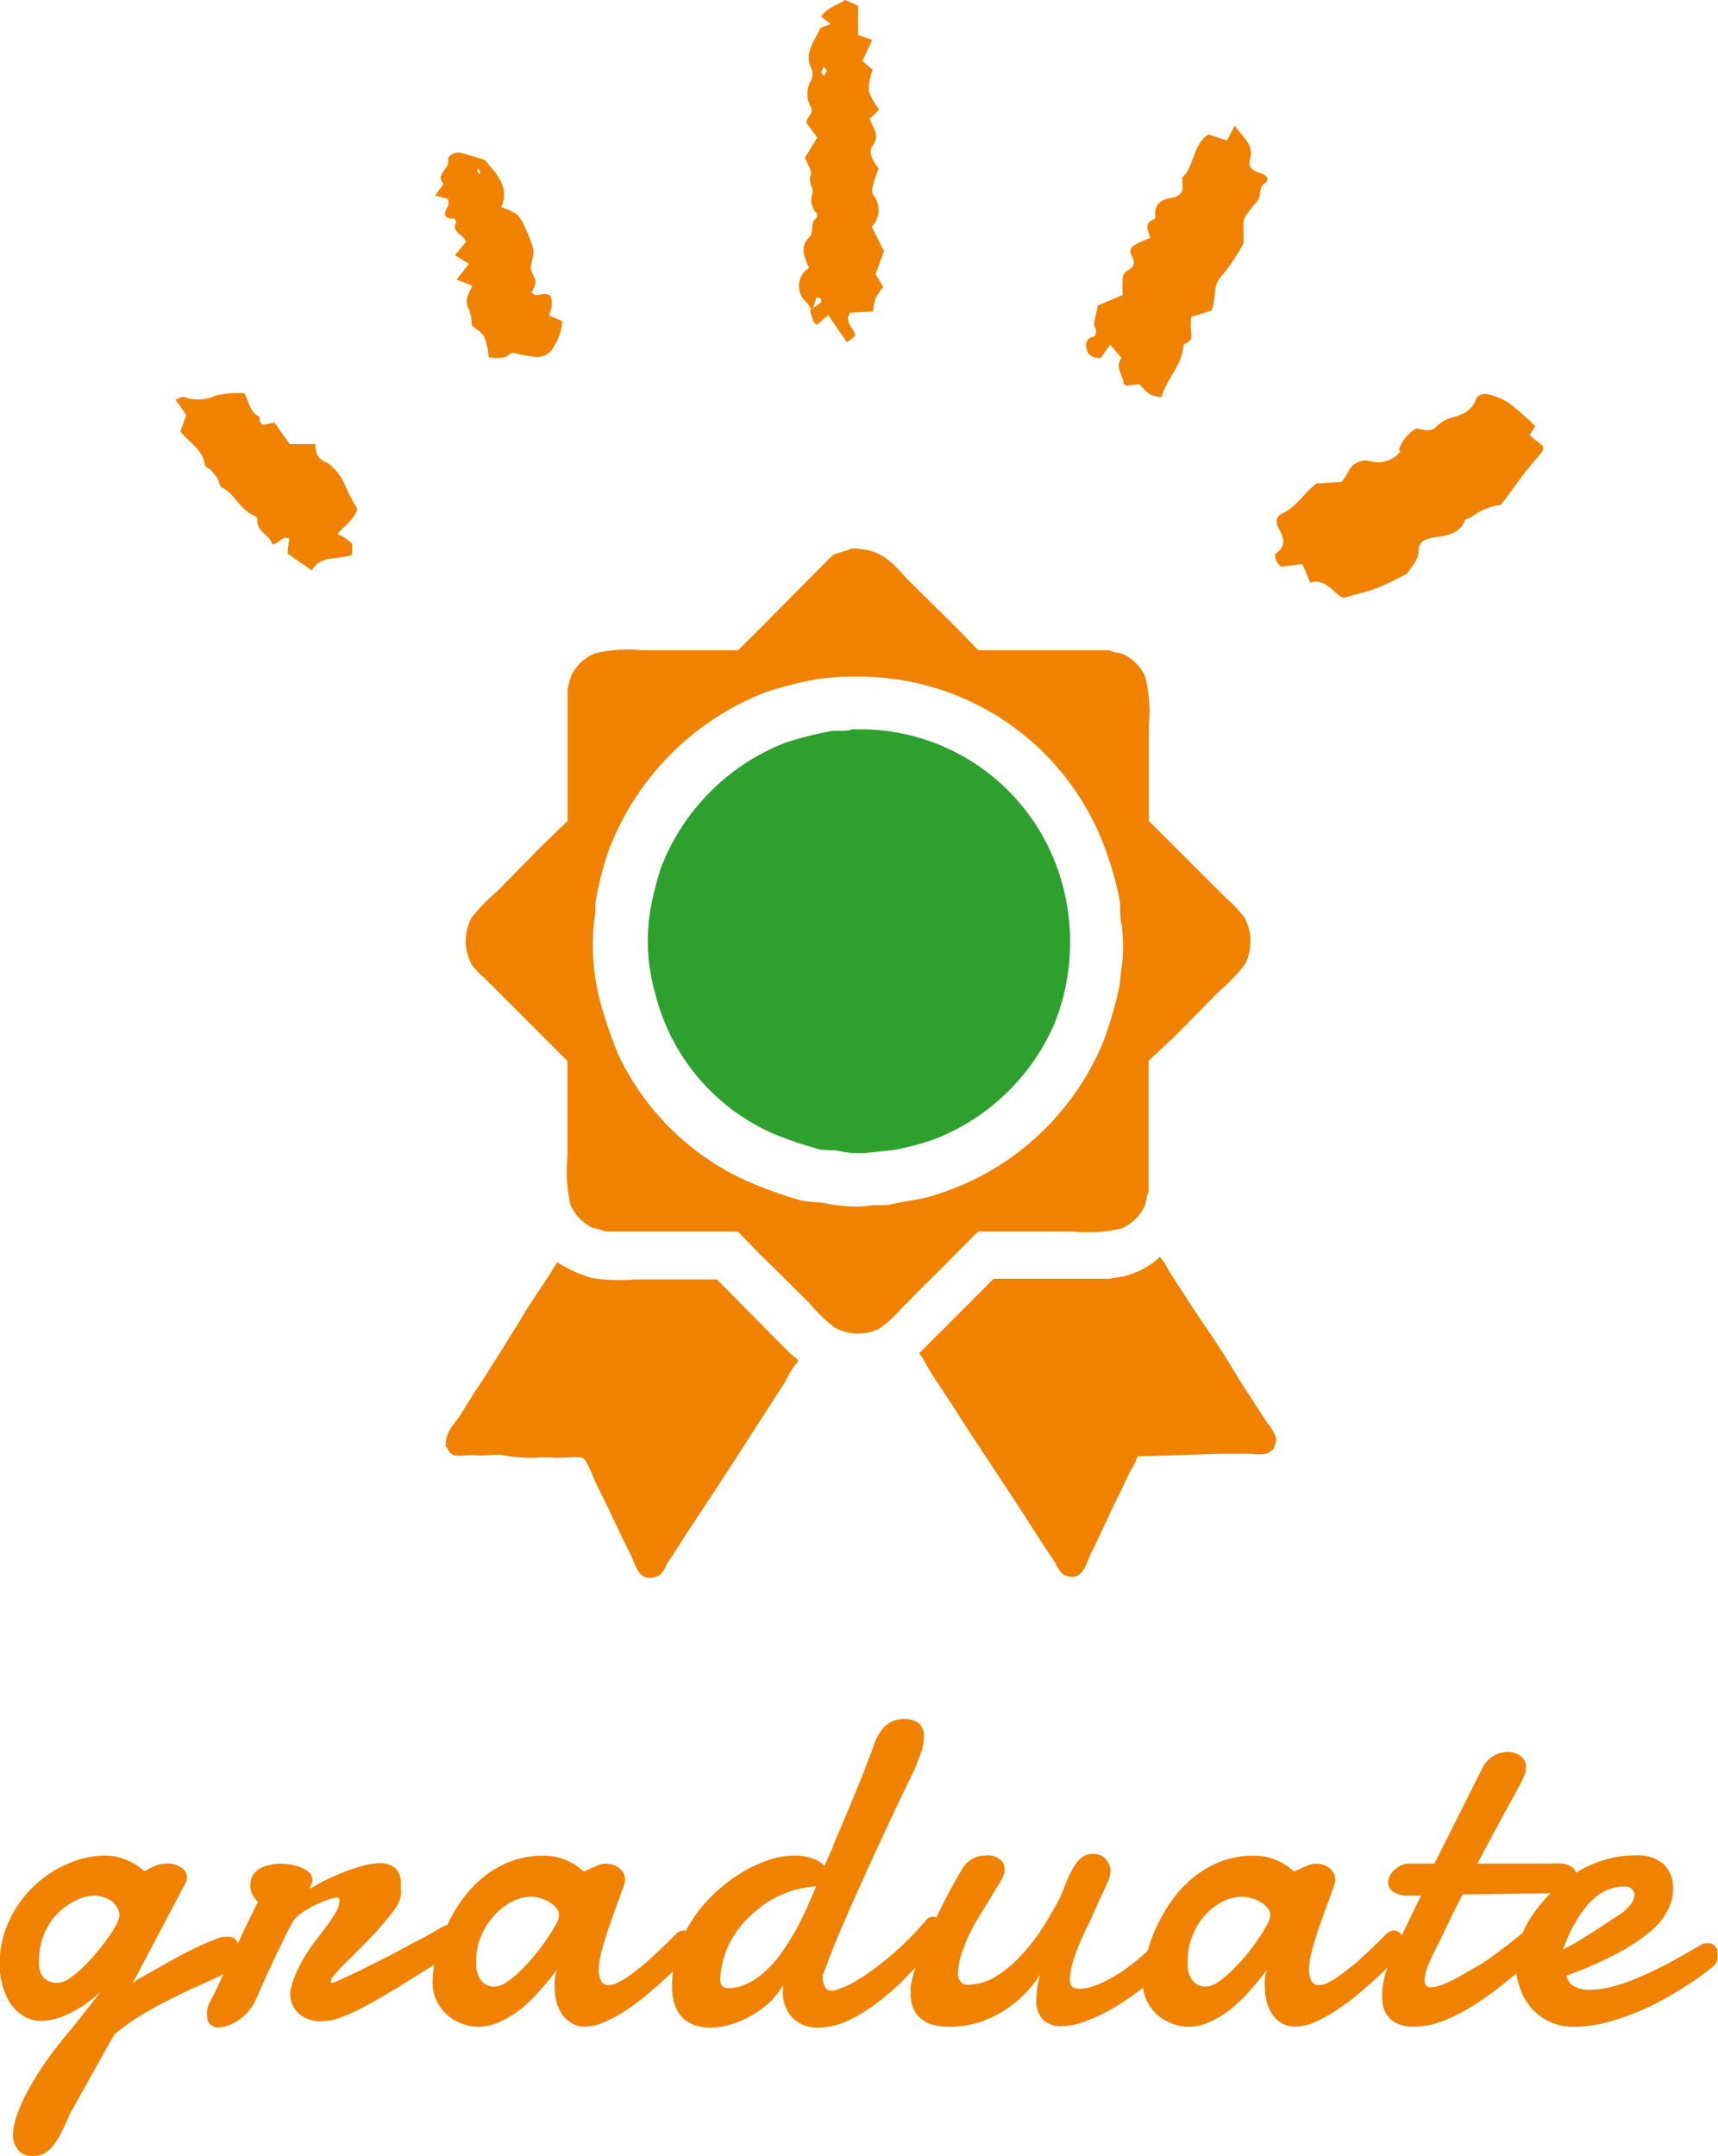 <svg xmlns="http://www.w3.org/2000/svg" viewBox="0 0 92.22 115.68"><defs><style>.cls-1,.cls-2{fill:#f08200;}.cls-2,.cls-3{fill-rule:evenodd;}.cls-3{fill:#2da02d;}</style></defs><g id="レイヤー_2" data-name="レイヤー 2"><g id="main"><path class="cls-1" d="M5.57,99.56a3,3,0,0,1,.94.13,4,4,0,0,1,.68.3,3.56,3.56,0,0,1,.56.42c.12-.07.24-.14.37-.2a2.72,2.72,0,0,1,.38-.16,1.4,1.4,0,0,1,.41-.06,1.32,1.32,0,0,1,.83.22.62.62,0,0,1,.29.52.63.63,0,0,1-.08.32l-2.86,5.41.23-.21c1-.56,1.75-1,2.37-1.33s1.11-.56,1.48-.71a5.6,5.6,0,0,1,.79-.29l.3,0a.5.5,0,0,1,.43.21.9.9,0,0,1,.15.53,1.51,1.51,0,0,1-.2.72,1.13,1.13,0,0,1-.62.53c-.36.18-.79.39-1.28.6s-1,.46-1.52.72-1.06.55-1.6.87a11.5,11.5,0,0,0-1.49,1.07L3.76,113.4c-.2.47-.37.84-.53,1.14a3.9,3.9,0,0,1-.47.69,1.41,1.41,0,0,1-.48.36,1.6,1.6,0,0,1-.56.09.92.92,0,0,1-.75-.33,1.18,1.18,0,0,1-.27-.79,3.29,3.29,0,0,1,.23-1.13,8.57,8.57,0,0,1,.65-1.4,16,16,0,0,1,1-1.58c.4-.55.84-1.11,1.33-1.68l1.51-1.92a7.27,7.27,0,0,1-.91.73,5.55,5.55,0,0,1-.87.49,4,4,0,0,1-.77.28,3.19,3.19,0,0,1-.63.08,1.88,1.88,0,0,1-.91-.22,2.23,2.23,0,0,1-.71-.63,3.13,3.13,0,0,1-.47-1,4.19,4.19,0,0,1-.17-1.2A5.51,5.51,0,0,1,.52,103a6.1,6.1,0,0,1,3.12-3A5.08,5.08,0,0,1,5.57,99.56Zm-.47,2.15A2.34,2.34,0,0,0,4,102a3.66,3.66,0,0,0-1,.76,3.48,3.48,0,0,0-.66,1.08,3.44,3.44,0,0,0-.24,1.26,3.19,3.19,0,0,0,0,.42,1.21,1.21,0,0,0,.13.42.79.79,0,0,0,.31.32,1,1,0,0,0,.55.13,1.2,1.2,0,0,0,.61-.22,5.72,5.72,0,0,0,.72-.58,8.94,8.94,0,0,0,.72-.77c.24-.28.45-.55.64-.82a6,6,0,0,0,.46-.73,1.2,1.2,0,0,0,.17-.48.84.84,0,0,0-.14-.47A1.42,1.42,0,0,0,6,102a2.11,2.11,0,0,0-.46-.21A1.76,1.76,0,0,0,5.1,101.71Z"/><path class="cls-1" d="M16.69,101.32a8.44,8.44,0,0,1,1-.54c.34-.16.66-.3,1-.42a7.75,7.75,0,0,1,.91-.28,3.39,3.39,0,0,1,.78-.11,1.21,1.21,0,0,1,.84.27,1.11,1.11,0,0,1,.3.88c0,.09,0,.19,0,.29a1.92,1.92,0,0,1,0,.32,2.09,2.09,0,0,1-.36.75c-.21.28-.45.58-.72.89s-.56.62-.88.93l-.86.87q-.41.39-.66.69c-.18.19-.27.33-.27.4a.31.31,0,0,0,0,.13s0,0,.11,0c.44-.19.93-.41,1.47-.68s1.08-.53,1.62-.81,1-.55,1.52-.81.89-.49,1.22-.69l.23-.1a.63.63,0,0,1,.21,0,.5.5,0,0,1,.37.15.52.52,0,0,1,.14.39,1.25,1.25,0,0,1-.23.64,3.09,3.09,0,0,1-.8.75l-1,.61-1.11.69c-.39.24-.78.48-1.17.7s-.78.44-1.15.62a10.38,10.38,0,0,1-1,.43,2.61,2.61,0,0,1-.83.16A1.76,1.76,0,0,1,16,108a1.37,1.37,0,0,1-.42-1c0-.06,0-.11,0-.14a4.18,4.18,0,0,1,.32-1,7.26,7.26,0,0,1,.53-1,8.87,8.87,0,0,1,.61-.86l.58-.77a7.29,7.29,0,0,0,.43-.67,1.19,1.19,0,0,0,.17-.56.5.5,0,0,0,0-.12.11.11,0,0,0-.11-.06,1.63,1.63,0,0,0-.49.11,5.61,5.61,0,0,0-.71.29,5.2,5.2,0,0,0-.72.42,1.56,1.56,0,0,0-.49.51c-.13.23-.28.51-.45.86l-.53,1.1c-.18.39-.36.76-.53,1.14l-.44,1a2.44,2.44,0,0,1-.39.64,2.82,2.82,0,0,1-.51.47,3,3,0,0,1-.58.31,1.58,1.58,0,0,1-.54.11.63.63,0,0,1-.44-.15.6.6,0,0,1-.17-.47,1.64,1.64,0,0,1,0-.34,1.83,1.83,0,0,1,.17-.45q.23-.4.45-.9c.15-.32.32-.7.52-1.12l.68-1.44c.25-.54.55-1.16.91-1.87a1.28,1.28,0,0,1-.29-.36,1.07,1.07,0,0,1-.12-.53,1,1,0,0,1,.12-.51,1.23,1.23,0,0,1,.33-.35,1.68,1.68,0,0,1,.49-.2A2.65,2.65,0,0,1,15,100a3.35,3.35,0,0,1,.63.05,2.38,2.38,0,0,1,.57.17,1.37,1.37,0,0,1,.41.26.54.54,0,0,1,.16.37.26.26,0,0,1,0,.1,1.12,1.12,0,0,1-.05.13l-.06.14a.51.51,0,0,0,0,.09s0,0,0,0h0Z"/><path class="cls-1" d="M37,104.92l-.59.57c-.24.25-.52.51-.83.79s-.65.58-1,.87a11.33,11.33,0,0,1-1.08.78,7.26,7.26,0,0,1-1.09.58,2.67,2.67,0,0,1-1,.23,1.32,1.32,0,0,1-.73-.19,1.76,1.76,0,0,1-.51-.47,2.4,2.4,0,0,1-.3-.67,3.16,3.16,0,0,1-.09-.76,4.36,4.36,0,0,1,0-.51,2.52,2.52,0,0,1,.13-.47,13.12,13.12,0,0,1-.87,1.06,8.75,8.75,0,0,1-1,1,5.76,5.76,0,0,1-1.16.73,2.88,2.88,0,0,1-1.23.29,2.46,2.46,0,0,1-.74-.13,2.67,2.67,0,0,1-.8-.42,2.49,2.49,0,0,1-.63-.76,2.33,2.33,0,0,1-.26-1.13,5.76,5.76,0,0,1,.15-1.2,9.36,9.36,0,0,1,.47-1.45,9.24,9.24,0,0,1,.79-1.48,6.47,6.47,0,0,1,1.14-1.31,5.51,5.51,0,0,1,1.5-.94,4.77,4.77,0,0,1,1.88-.36,2.92,2.92,0,0,1,.94.13,3.75,3.75,0,0,1,.69.3,3.56,3.56,0,0,1,.56.42l.43-.2.38-.16a1.28,1.28,0,0,1,.35-.06,1.12,1.12,0,0,1,.76.25.76.76,0,0,1,.29.56c0,.06,0,.11,0,.14s-.11.35-.19.58l-.29.79c-.11.29-.21.59-.32.9s-.21.63-.3.93-.17.58-.22.84a3.18,3.18,0,0,0-.09.68,1.35,1.35,0,0,0,.12.61.43.43,0,0,0,.42.23,1,1,0,0,0,.43-.11,4.6,4.6,0,0,0,.55-.31q.29-.19.6-.45c.21-.16.41-.33.6-.5.46-.41.94-.88,1.46-1.4a.63.63,0,0,1,.38-.16.47.47,0,0,1,.4.24.93.93,0,0,1,.17.53A.82.82,0,0,1,37,104.92Zm-8.46-3.15a2.36,2.36,0,0,0-1.11.29,3.35,3.35,0,0,0-.95.77,3.68,3.68,0,0,0-.66,1.07,3,3,0,0,0-.25,1.19,4.63,4.63,0,0,0,0,.51,1.56,1.56,0,0,0,.14.48,1.08,1.08,0,0,0,.31.36.92.92,0,0,0,.55.15,1.19,1.19,0,0,0,.63-.24,5.4,5.4,0,0,0,.74-.61,8.49,8.49,0,0,0,.75-.82,10.92,10.92,0,0,0,1.14-1.64,1.26,1.26,0,0,0,.18-.5.63.63,0,0,0-.16-.42,1.52,1.52,0,0,0-.39-.32,1.74,1.74,0,0,0-.49-.2A1.72,1.72,0,0,0,28.54,101.77Z"/><path class="cls-1" d="M44.16,106s0,0,0,.06a.13.13,0,0,1,0,.06,1,1,0,0,0,.11.45.36.36,0,0,0,.35.24l.15,0a5.94,5.94,0,0,0,1.41-.66,14.4,14.4,0,0,0,1.37-1,14.58,14.58,0,0,0,1.22-1.1c.37-.37.67-.71.92-1a.48.48,0,0,1,.38-.21.41.41,0,0,1,.32.17.75.75,0,0,1,.14.47,1.44,1.44,0,0,1-.13.55,2.47,2.47,0,0,1-.42.68c-.48.53-1,1-1.48,1.53a14.81,14.81,0,0,1-1.52,1.3,8.91,8.91,0,0,1-1.53.91,3.79,3.79,0,0,1-1.5.34,1.9,1.9,0,0,1-1.4-.51,2,2,0,0,1-.52-1.52v-.13a.5.5,0,0,1,0-.12,4,4,0,0,1-.72.93,5.19,5.19,0,0,1-1,.72,5,5,0,0,1-1.09.46,3.79,3.79,0,0,1-1.08.17,2.73,2.73,0,0,1-.83-.12,1.85,1.85,0,0,1-.65-.39,1.73,1.73,0,0,1-.43-.69,2.93,2.93,0,0,1-.15-1,6,6,0,0,1,.31-2,7,7,0,0,1,.85-1.69,7.27,7.27,0,0,1,1.2-1.39,8.39,8.39,0,0,1,1.4-1.05,7.49,7.49,0,0,1,1.45-.67,4.47,4.47,0,0,1,1.32-.23,2.87,2.87,0,0,1,1.19.23,1.45,1.45,0,0,1,.45.33,2,2,0,0,0,.1-.21l.22-.5.14-.31c0-.08.09-.25.2-.52s.25-.58.4-.94.31-.75.49-1.17l.48-1.17.38-1c.1-.26.17-.43.19-.5a3.41,3.41,0,0,1,.24-.6,2.2,2.2,0,0,1,.34-.5,1.77,1.77,0,0,1,.47-.34,1.51,1.51,0,0,1,.61-.13,1.4,1.4,0,0,1,.77.2.87.87,0,0,1,.31.78,2.1,2.1,0,0,1-.06.48c0,.16-.09.32-.14.47s-.11.31-.17.46l-.17.42c-.41.81-.83,1.7-1.28,2.66s-.89,1.91-1.33,2.88-.86,1.92-1.26,2.84S44.46,105.21,44.16,106Zm-.36-4.78a4.93,4.93,0,0,0-1.54.32,5.38,5.38,0,0,0-1.7,1,5.43,5.43,0,0,0-1.3,1.54,4.76,4.76,0,0,0-.6,2.1c0,.32.13.49.41.49a2.23,2.23,0,0,0,1-.22,3.67,3.67,0,0,0,.88-.57,5.6,5.6,0,0,0,.79-.82,11.2,11.2,0,0,0,.68-1c.21-.33.39-.66.56-1s.31-.64.43-.92l.17-.38Z"/><path class="cls-1" d="M62.53,105.52a11,11,0,0,1-1.25,1.19,13,13,0,0,1-1.47,1,8.82,8.82,0,0,1-1.49.72,3.69,3.69,0,0,1-1.32.28,1.36,1.36,0,0,1-1-.33,1.48,1.48,0,0,1-.37-1.12,5.29,5.29,0,0,1,.2-1.31,6.68,6.68,0,0,1-.79,1,6.45,6.45,0,0,1-1.09.9,6.19,6.19,0,0,1-1.37.65,5.39,5.39,0,0,1-1.65.25,3.31,3.31,0,0,1-.77-.09,1.54,1.54,0,0,1-.65-.29,1.51,1.51,0,0,1-.46-.56,2,2,0,0,1-.17-.87s0-.13,0-.37a8.63,8.63,0,0,1,.31-1.14c.18-.51.45-1.18.82-2a31.55,31.55,0,0,1,1.55-3,1.64,1.64,0,0,1,.59-.67,1.39,1.39,0,0,1,.72-.2,1.47,1.47,0,0,1,.36,0,1.11,1.11,0,0,1,.34.14.72.72,0,0,1,.26.23.57.57,0,0,1,.09.32.85.85,0,0,1,0,.23,2.82,2.82,0,0,1-.26.55c-.14.22-.3.48-.47.77s-.37.6-.57.93a11.45,11.45,0,0,0-.56,1,8.56,8.56,0,0,0-.44,1.09,3.86,3.86,0,0,0-.2,1.08.7.7,0,0,0,.12.4.45.45,0,0,0,.4.19,2.87,2.87,0,0,0,1.51-.44,6.28,6.28,0,0,0,1.33-1.1,10,10,0,0,0,1.11-1.4c.33-.5.6-1,.82-1.37a6.56,6.56,0,0,0,.41-.89,8,8,0,0,1,.39-.88,2.48,2.48,0,0,1,.47-.68,1,1,0,0,1,.67-.26.88.88,0,0,1,.7.28,1,1,0,0,1,.26.67,1.68,1.68,0,0,1-.17.6c-.11.26-.25.55-.41.88L58.55,103q-.28.55-.54,1.14a9.83,9.83,0,0,0-.42,1.13,4.05,4.05,0,0,0-.16,1c0,.29.18.44.54.44a2.89,2.89,0,0,0,.94-.22,8,8,0,0,0,1.18-.62,11.18,11.18,0,0,0,1.23-.94,7.87,7.87,0,0,0,1.09-1.15Z"/><path class="cls-1" d="M75.14,104.92l-.58.57c-.25.25-.53.51-.84.79s-.65.58-1,.87a12.89,12.89,0,0,1-1.09.78,6.81,6.81,0,0,1-1.09.58,2.66,2.66,0,0,1-1,.23,1.36,1.36,0,0,1-.74-.19,1.6,1.6,0,0,1-.5-.47,1.94,1.94,0,0,1-.3-.67,2.73,2.73,0,0,1-.1-.76,2.92,2.92,0,0,1,0-.51,1.91,1.91,0,0,1,.12-.47,12.92,12.92,0,0,1-.86,1.06,8.83,8.83,0,0,1-1,1,5.76,5.76,0,0,1-1.16.73,2.84,2.84,0,0,1-1.23.29,2.4,2.4,0,0,1-.73-.13,2.67,2.67,0,0,1-.8-.42,2.38,2.38,0,0,1-.64-.76,2.33,2.33,0,0,1-.25-1.13,5.76,5.76,0,0,1,.15-1.2,8.32,8.32,0,0,1,.46-1.45,8.57,8.57,0,0,1,.8-1.48,6.47,6.47,0,0,1,1.14-1.31,5.51,5.51,0,0,1,1.5-.94,4.74,4.74,0,0,1,1.88-.36,3,3,0,0,1,.94.13,3.63,3.63,0,0,1,.68.3,3.56,3.56,0,0,1,.56.42l.43-.2.38-.16a1.34,1.34,0,0,1,.35-.06,1.12,1.12,0,0,1,.76.25.76.76,0,0,1,.29.56.53.53,0,0,1,0,.14,5.43,5.43,0,0,1-.19.58c-.08.24-.18.5-.29.79l-.32.9q-.16.48-.3.93c-.09.3-.16.58-.22.84a3.09,3.09,0,0,0-.08.68,1.35,1.35,0,0,0,.12.61.42.42,0,0,0,.41.23,1,1,0,0,0,.44-.11,5.49,5.49,0,0,0,.54-.31,5.86,5.86,0,0,0,.6-.45c.21-.16.41-.33.61-.5.45-.41.94-.88,1.45-1.4a.65.65,0,0,1,.38-.16.49.49,0,0,1,.41.24.92.92,0,0,1,.16.53A.78.78,0,0,1,75.14,104.92Zm-8.46-3.15a2.36,2.36,0,0,0-1.11.29,3.5,3.5,0,0,0-.95.77A3.68,3.68,0,0,0,64,103.9a3.12,3.12,0,0,0-.24,1.19,4.63,4.63,0,0,0,0,.51,1.33,1.33,0,0,0,.14.48.89.89,0,0,0,.31.36.87.87,0,0,0,.54.15,1.19,1.19,0,0,0,.63-.24,4.86,4.86,0,0,0,.74-.61,10.09,10.09,0,0,0,.76-.82,9.82,9.82,0,0,0,.65-.87,6.6,6.6,0,0,0,.48-.77,1.26,1.26,0,0,0,.18-.5.63.63,0,0,0-.16-.42,1.24,1.24,0,0,0-.39-.32,1.74,1.74,0,0,0-.49-.2A1.72,1.72,0,0,0,66.68,101.77Z"/><path class="cls-1" d="M78.51,101.65c-.3.58-.59,1.15-.85,1.71s-.53,1.07-.76,1.55c-.1.19-.19.42-.29.67a2.11,2.11,0,0,0-.14.68.46.46,0,0,0,.08.27.33.33,0,0,0,.26.1,1.74,1.74,0,0,0,.65-.16,6.26,6.26,0,0,0,.84-.4c.3-.17.62-.36,1-.57s.67-.44,1-.67l.92-.7.78-.64a.66.66,0,0,1,.37-.14.43.43,0,0,1,.34.19.74.74,0,0,1,.13.46,1.39,1.39,0,0,1-.13.58,1.66,1.66,0,0,1-.49.57c-.53.48-1.06.94-1.61,1.37a15.9,15.9,0,0,1-1.61,1.14,9.32,9.32,0,0,1-1.58.79,4.39,4.39,0,0,1-1.51.29,2.17,2.17,0,0,1-.82-.13,1.36,1.36,0,0,1-.53-.35,1.44,1.44,0,0,1-.29-.53,2.61,2.61,0,0,1-.08-.64,4.47,4.47,0,0,1,.2-1.27,8.79,8.79,0,0,1,.47-1.18c.24-.51.49-1,.73-1.5s.47-1,.7-1.43H75.7a1.54,1.54,0,0,1-.94-.22.66.66,0,0,1-.25-.5.67.67,0,0,1,.08-.3,1,1,0,0,1,.23-.33,1.29,1.29,0,0,1,.37-.26,1,1,0,0,1,.5-.11H77l2.57-5.12a1.58,1.58,0,0,1,.61-.66,1.47,1.47,0,0,1,.75-.21,1.22,1.22,0,0,1,.67.2.73.73,0,0,1,.31.65,1.19,1.19,0,0,1-.11.47c-.07.16-.16.34-.27.55l-.27.5-.34.61c-.12.21-.24.44-.36.67s-.25.47-.38.69c-.27.52-.57,1.07-.87,1.65h4a4.39,4.39,0,0,1,.54,0,1.22,1.22,0,0,1,.42.12.68.68,0,0,1,.28.25.85.85,0,0,1,.1.43.8.8,0,0,1,0,.26.56.56,0,0,1-.16.25.91.91,0,0,1-.31.18,2.18,2.18,0,0,1-.52.1Z"/><path class="cls-1" d="M87.8,99.55a2.11,2.11,0,0,1,1.51.48,1.8,1.8,0,0,1,.5,1.36,2.45,2.45,0,0,1-.27,1.07,3.68,3.68,0,0,1-.92,1.15,10,10,0,0,1-1.77,1.18A20.26,20.26,0,0,1,84.09,106a.76.76,0,0,0,.38.56,1.58,1.58,0,0,0,.84.2,4.84,4.84,0,0,0,1.2-.16,9.93,9.93,0,0,0,1.27-.42c.42-.18.83-.36,1.23-.56s.76-.39,1.08-.57l.8-.46.44-.25a.64.64,0,0,1,.2-.08h.16a.49.49,0,0,1,.25.06.81.81,0,0,1,.16.16.4.4,0,0,1,.09.2.67.67,0,0,1,0,.17,1.39,1.39,0,0,1,0,.27.66.66,0,0,1-.18.34,3.24,3.24,0,0,1-.41.33c-.23.18-.53.4-.9.64s-.79.5-1.27.77a12.91,12.91,0,0,1-1.54.75,11.57,11.57,0,0,1-1.69.57,7,7,0,0,1-1.73.23,3,3,0,0,1-1.3-.28,3,3,0,0,1-1-.76,3.44,3.44,0,0,1-.6-1.1,4,4,0,0,1-.21-1.3,3.71,3.71,0,0,1,.21-1.16,5.55,5.55,0,0,1,.6-1.26,8.19,8.19,0,0,1,1-1.24,7.34,7.34,0,0,1,1.28-1.07A6.23,6.23,0,0,1,86,99.83,5.63,5.63,0,0,1,87.8,99.55Zm-.44,1.68h-.22a2.12,2.12,0,0,0-.87.18,2.93,2.93,0,0,0-.74.48,3.84,3.84,0,0,0-.59.68,6.17,6.17,0,0,0-.47.75,5.9,5.9,0,0,0-.35.72,5.75,5.75,0,0,0-.22.57c.29-.15.58-.31.89-.5l.86-.54.7-.46.42-.28a2.6,2.6,0,0,0,.76-.64,1,1,0,0,0,.21-.52.37.37,0,0,0-.12-.29A.48.48,0,0,0,87.36,101.23Z"/><path class="cls-1" d="M75.09,24.15A2.07,2.07,0,0,1,76,23c.35,0,.74.26,1.1-.11a1.9,1.9,0,0,1,.78-.47c.63-.16,1.16-.37,1.37-1.07a.62.62,0,0,1,.56-.21,3.62,3.62,0,0,1,1.2.49,17.36,17.36,0,0,1,1.4,1.23l-.31.49.73.59c0,.14,0,.25-.06.31-.33.41-.69.8-1,1.21s-.72,1-1.21,1.63a3.33,3.33,0,0,0-1.57.64c-.1.09-.31.09-.35.19-.32.78-1,.8-1.71.93-.39.07-.81.15-.79.81,0,.37-.39.75-.61,1.12a17.46,17.46,0,0,1-1.63.78c-.56.21-1.15.33-1.8.52-.55-.24-.89-1.07-1.77-.82-.15-.38-.28-.69-.43-1l-1.11.15c-.2-.08-.46-.6-.29-.72.52-.39.44-.77.18-1.26s-.17-.73.19-.9c.75-.36,1.14-1.09,1.8-1.59l1.34-.08a3.82,3.82,0,0,0,.35-.51,1,1,0,0,1,1.16-.61,1.56,1.56,0,0,0,1.66-.52Z"/><path class="cls-1" d="M64.86,7.21l1,.33.42-.8c.46.69,1.06,1,.81,1.86-.12.43.24.58.61.7s.43.4.15.57-.14.66-.36.92a8.46,8.46,0,0,0-.65.83,1,1,0,0,0-.09.51c0,.35,0,.7,0,.93a10.61,10.61,0,0,1-1.16,1.73c-.55.54-.26,1.23-.57,1.88L63.94,17a4.46,4.46,0,0,0,0,.89.43.43,0,0,1-.26.52c-.07,0-.16.12-.16.19-.08,1-.92,1.76-1.17,2.71-.64-.1-.64-.1-1.2-.7l-.64.08s-.08,0-.2-.1c0-.43-.49-.85-.11-1.39l-.61-.71-.5.72c-.55,0-.73-.24-.78-.57a.45.45,0,0,1,.39-.57c.07,0,.14-.21.14-.31s-.12-.26-.11-.37c.05-.35.14-.69.2-1l1.33-.56a7.23,7.23,0,0,1,0-.84c0-.16.09-.38.21-.44.4-.21.51-.45.26-.85a.4.4,0,0,1,.19-.56,5.54,5.54,0,0,1,.82-.37c-.08-.38-.37-.78.19-1,0,0,.09-.06.09-.09-.1-.74.3-1,1-1.09a.57.57,0,0,0,.45-.7c0-.13,0-.31,0-.37C64.13,8.9,64,7.81,64.86,7.21Z"/><path class="cls-1" d="M43.59,16.64c-.1-.14-.19-.29-.3-.42a1.15,1.15,0,0,1,.14-1.85c-.27-.59-.5-1.15,0-1.63.31-.29,0-.82.42-1.05,0,0,0-.18,0-.24a1,1,0,0,1-.24-1.07c.08-.29-.25-.6-.09-1,.08-.21-.17-.55-.31-.92.19-.3.41-.67.66-1.08l-.56-.76c-.11-.32.45-.49.19-.93a1.39,1.39,0,0,1,.05-1.39.84.84,0,0,0,0-.64c-.4-.82.16-1.43.45-2.08.06-.15.37-.19.59-.29l-.51-.4c.3-.47.84-.6,1.29-.89l.69.31c0,.54,0,1.05,0,1.57l.76.26-.53,1.13.55.47a3.5,3.5,0,0,0-.21,1.14,3.57,3.57,0,0,0,.57,1l-.51.49c.11.45.6.85.16,1.43-.27.37,0,.84.31,1.23-.1.32-.24.64-.32,1a.6.6,0,0,0,.05.46,1.25,1.25,0,0,1-.1,1.67c.23.45.44.88.66,1.32L47,14.71l.41.69A3.54,3.54,0,0,0,47,16a3,3,0,0,0-.13.71l-1.24.07c-.29.48.11.76.25,1.1.06.15,0,.18-.42.48l-1-1.45-.63.53c0-.06-.14-.11-.16-.18a6.36,6.36,0,0,1-.19-.62c.21-.14.42-.28.61-.43,0,0,0-.17-.07-.22a.29.29,0,0,0-.22,0C43.77,16.18,43.69,16.41,43.59,16.64Zm.8-12.84-.17-.23a1.44,1.44,0,0,0-.13.32c0,.06.09.13.14.19Z"/><path class="cls-1" d="M10,22.27l-.58-.83c.22-.07.36-.18.45-.14a2.31,2.31,0,0,0,1.75-.09,5.91,5.91,0,0,1,1.5-.11c.25.45.26,1,.81,1.26,0,.67.43.35.8.31l.82,1.16,1.38,0c0,.46.13.84.64,1a2.84,2.84,0,0,1,1,1.33c.18.4.41.78.61,1.16-.2.6-.71.91-1.07,1.33a3,3,0,0,1,.75.47c.11.12,0,.4.05.64-.78.31-1.71,0-2.17.85l-1.3-.91c0-.29.06-.54.09-.79-.42-.21-.53.3-.92.29-.1-.51-.88-.65-.79-1.37,0-.06-.18-.16-.29-.22-.68-.34-.95-1.13-1.64-1.47-.11-.06-.12-.32-.21-.46a3.56,3.56,0,0,0-.39-.48c-.09-.09-.28-.15-.29-.24-.09-.84-.85-1.2-1.32-1.81Z"/><path class="cls-1" d="M29.47,16.93l.71.3a2.62,2.62,0,0,1-.43,1.32,1,1,0,0,1-1.18.57,5.47,5.47,0,0,1-.9-.16c-.27-.08-.36.12-.54.2a2.15,2.15,0,0,1-.9,0A3.85,3.85,0,0,0,26,18.08c-.13-.25-.42-.4-.68-.63a2.29,2.29,0,0,0-.15-.86c-.28-.47,0-.83.19-1.26L24.51,15l.66-.84-.75-.47L25,13c-.05-.43-.83-.51-.5-1.09,0,0-.09-.18-.14-.18-.61,0-.52-.3-.31-.68a.91.91,0,0,0,0-.38l-.7-.18.46-.62c-.48-.51.32-.78.25-1.26-.05-.28.38-.49.68-.41s.84.25,1.29.38c.56.72,1.36,1.39.88,2.54a3,3,0,0,1,.84.39,2.46,2.46,0,0,1,.47.78,7.28,7.28,0,0,1,.39,1,1.21,1.21,0,0,1,0,.5,2.18,2.18,0,0,0-.11.61c0,.24.23.47.25.71a1.54,1.54,0,0,1-.22.58c.11.07.19.16.25.15.76-.14.87-.07.83.63A2.81,2.81,0,0,1,29.47,16.93ZM25.79,9.25l-.1-.2s-.08.07-.07.1a1.76,1.76,0,0,0,.09.2Z"/><path class="cls-1" d="M75.11,24.17H75l.11,0Z"/><path class="cls-2" d="M66.82,49.26a6.75,6.75,0,0,0-1-1.07l-1.94-1.93-2.21-2.21V38.93a7.67,7.67,0,0,0-.21-2.66,2.46,2.46,0,0,0-1.17-1.17c-.21-.1-.53-.08-.73-.21H52.51l-1.07-1.11-2.62-2.59c-.87-.87-1.37-1.78-3.15-1.76-.24.16-.7.2-1,.38C43,31.5,41.32,33.2,39.62,34.89H34.47a7.63,7.63,0,0,0-2.55.17,2.48,2.48,0,0,0-1.28,1.25l-.17.62v7.12l-1.32,1.27-2.52,2.56a8.8,8.8,0,0,0-1.31,1.35,2.65,2.65,0,0,0,0,2.52,4,4,0,0,0,.69.73l1.45,1.45,3,3v5.14a7.94,7.94,0,0,0,.17,2.6,2.55,2.55,0,0,0,1.17,1.21,5.59,5.59,0,0,1,.73.2h7.08c.42.43.83.86,1.25,1.28l2.59,2.56a8.37,8.37,0,0,0,1.35,1.31,2.62,2.62,0,0,0,2.38.07,6,6,0,0,0,1.18-1.07c.63-.63,1.26-1.27,1.9-1.9l2.24-2.25h5.12a7.9,7.9,0,0,0,2.59-.17,2.48,2.48,0,0,0,1.24-1.21c.09-.21.1-.61.21-.79v-7L63,55.66l2.46-2.49a9,9,0,0,0,1.38-1.45A2.73,2.73,0,0,0,66.82,49.26Zm-6.6,2.6c-.09.39-.07.83-.17,1.24a20.08,20.08,0,0,1-.87,2.9,14.33,14.33,0,0,1-9,8.12c-.73.25-1.52.3-2.31.49-.43.1-.9,0-1.32.1a7.51,7.51,0,0,1-2-.1c-.6-.14-1.13-.09-1.69-.24a22.47,22.47,0,0,1-2.94-1.08,14,14,0,0,1-6.73-6.7,23.93,23.93,0,0,1-.83-2.35,11.83,11.83,0,0,1-.45-4.94c.09-.41,0-.75.1-1.14a17.53,17.53,0,0,1,.66-2.52,14.67,14.67,0,0,1,8.46-8.51,20.3,20.3,0,0,1,2.91-.72l1.07-.1c.21,0,.54,0,.69,0a14.07,14.07,0,0,1,13.44,9,18.11,18.11,0,0,1,.83,2.83c.12.48,0,1,.14,1.49A9.16,9.16,0,0,1,60.22,51.86Z"/><path class="cls-2" d="M62.26,67.44a2.74,2.74,0,0,1,.45.69c.34.55.71,1.1,1.07,1.66.57.9,1.22,1.79,1.8,2.7s1,1.66,1.55,2.48l.9,1.39a2.35,2.35,0,0,1,.48.83c0,.21-.1.39-.14.55A2.2,2.2,0,0,1,68,78a3,3,0,0,1-.86,0l-1.49,0-4.59.14a2.9,2.9,0,0,1-.35.73c-.22.42-.41.87-.62,1.28-.53,1.06-1,2.14-1.52,3.18-.23.44-.4,1.49-1.28,1.24-.4-.11-.52-.52-.72-.83-.49-.74-1-1.5-1.46-2.24-1.29-2-2.61-3.94-3.87-5.91-.48-.76-1-1.5-1.45-2.25a3.87,3.87,0,0,0-.45-.73l4-4h6.22l.8-.14A4.32,4.32,0,0,0,62.26,67.44Z"/><path class="cls-2" d="M29.91,67.72a6.91,6.91,0,0,0,1.9.86,10,10,0,0,0,2.28.07h4.39l3.18,3.21.83.83c.13.12.3.15.35.35a4,4,0,0,0-.63,1c-.34.55-.71,1.09-1.07,1.66C39.79,77.81,38.37,80,37,82.06c-.39.59-.75,1.18-1.14,1.76-.14.22-.24.54-.45.69a1,1,0,0,1-.79.11c-.45-.19-.58-.86-.8-1.28-.62-1.2-1.17-2.47-1.79-3.67-.14-.27-.53-1.38-.76-1.45s-1.06,0-1.42,0a7,7,0,0,0-1.14,0A8.6,8.6,0,0,1,27,78.08c-.45-.09-1,.06-1.42,0s-.85.09-1.18,0-.31-.31-.48-.49c0-.67.3-1,.59-1.38s.66-1.05,1-1.56c.83-1.24,1.59-2.5,2.38-3.76C28.53,69.79,29.28,68.78,29.91,67.72Z"/><path class="cls-3" d="M45.7,39.14a11.24,11.24,0,0,1,11,7.29,11.81,11.81,0,0,1-.1,8.5,11.59,11.59,0,0,1-6.43,6.19A14.49,14.49,0,0,1,48,61.7l-1.31.14a4.91,4.91,0,0,1-1.59-.07c-.48-.11-.9,0-1.35-.17a19,19,0,0,1-2.28-.79,11.15,11.15,0,0,1-6.29-7.47,10.24,10.24,0,0,1-.27-4.52,17,17,0,0,1,.58-2.29,11.72,11.72,0,0,1,6.64-6.67,18.59,18.59,0,0,1,2.42-.62C44.82,39.17,45.49,39.27,45.7,39.14Z"/></g></g></svg>